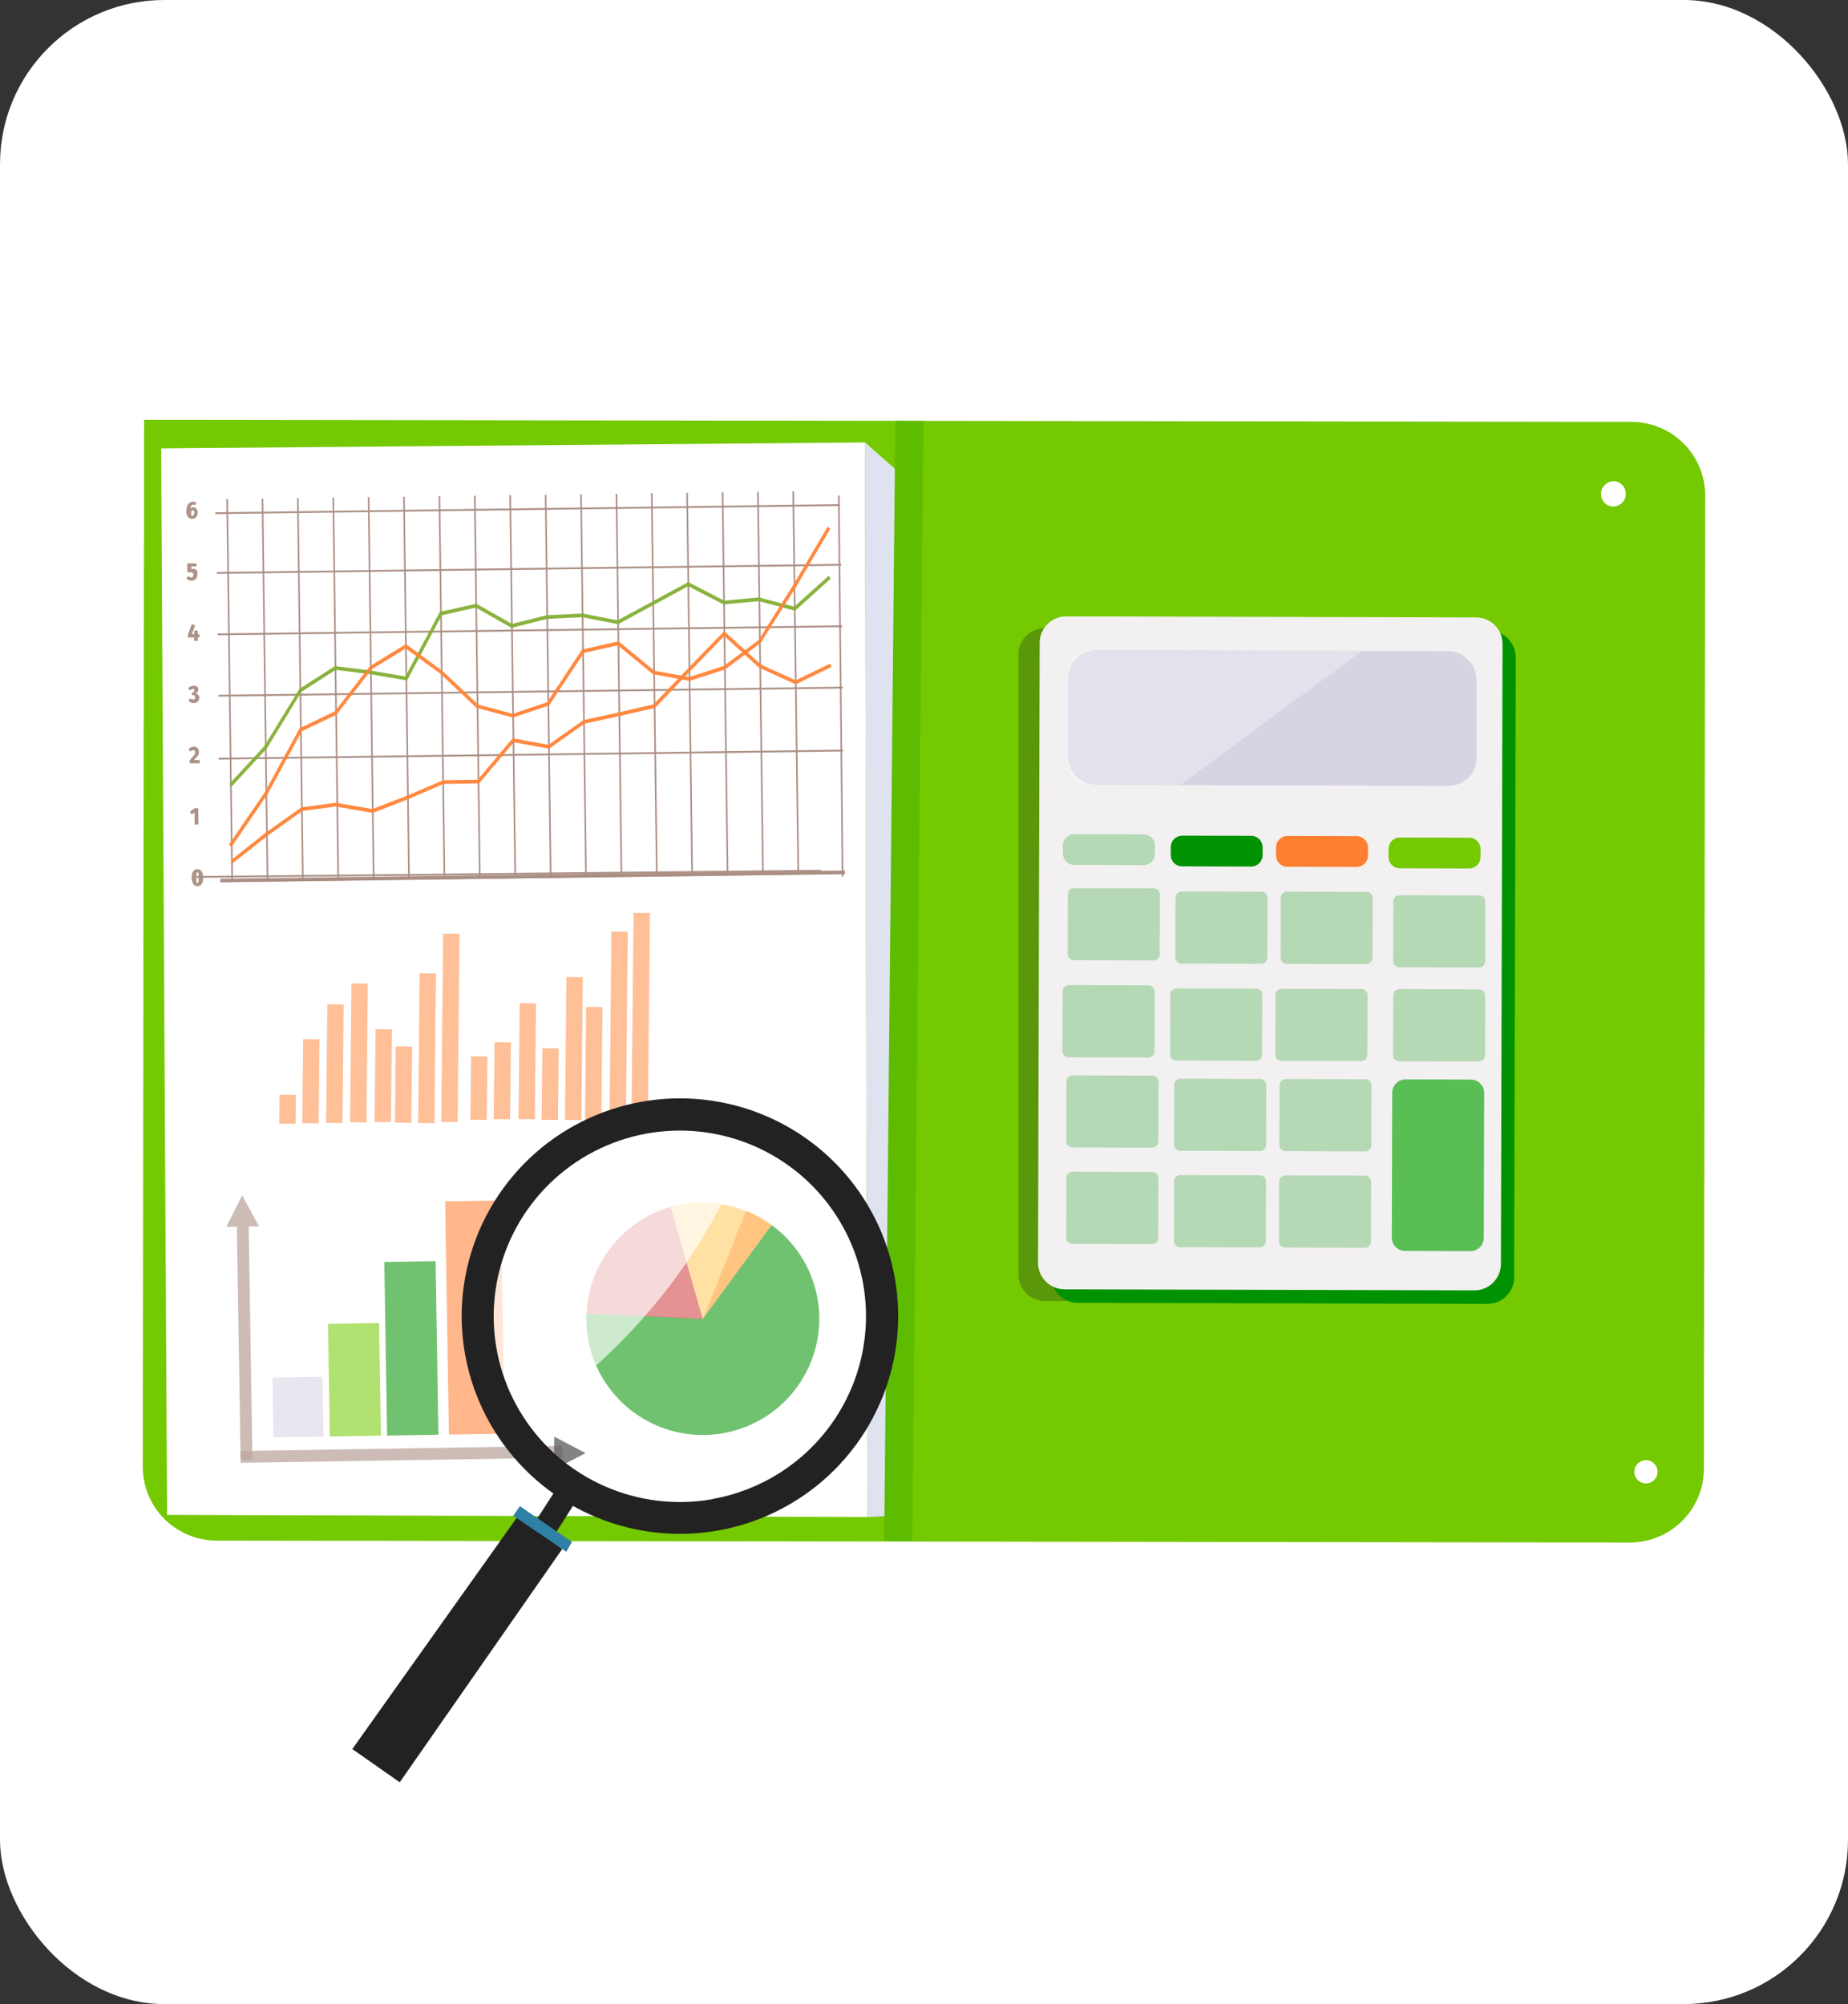 <svg width="225" height="244" viewBox="0 0 225 244" fill="none" xmlns="http://www.w3.org/2000/svg">
<rect x="0" y="0" width="225" height="244" fill="#333333" stroke="none"/>
<rect width="225" height="244" rx="20" fill="white"/>
<g clip-path="url(#clip0_761_28366)">
<path d="M207.618 60.373C207.621 59.191 207.391 58.02 206.939 56.927C206.488 55.834 205.825 54.84 204.989 54.004C204.152 53.166 203.158 52.502 202.064 52.049C200.969 51.596 199.796 51.363 198.611 51.363L17.544 51.115L17.382 178.56C17.379 179.742 17.609 180.913 18.06 182.006C18.512 183.099 19.174 184.093 20.011 184.93C20.848 185.767 21.842 186.431 22.936 186.884C24.03 187.337 25.204 187.57 26.389 187.57L198.425 187.806C199.61 187.808 200.784 187.576 201.88 187.125C202.976 186.673 203.971 186.011 204.81 185.175C205.649 184.34 206.314 183.347 206.768 182.255C207.223 181.162 207.456 179.991 207.456 178.808L207.618 60.373Z" fill="#74C900"/>
<path d="M19.621 54.59L20.343 184.443L105.583 184.703L105.322 53.87L19.621 54.59Z" fill="white"/>
<path d="M105.322 53.87L105.584 184.703L108.955 184.542L109.054 57.159L105.322 53.87Z" fill="#DFE3F0"/>
<g opacity="0.96">
<path opacity="0.96" d="M102.843 106.183L26.814 107.176L26.817 107.399L102.846 106.406L102.843 106.183Z" fill="#A6887D"/>
<path opacity="0.96" d="M99.985 105.897L23.95 106.656L23.952 106.879L99.987 106.12L99.985 105.897Z" fill="#A6887D"/>
<path opacity="0.96" d="M102.646 91.269L26.618 92.262L26.621 92.485L102.649 91.492L102.646 91.269Z" fill="#A6887D"/>
<path opacity="0.96" d="M102.623 83.601L26.595 84.594L26.598 84.817L102.626 83.824L102.623 83.601Z" fill="#A6887D"/>
<path opacity="0.96" d="M102.525 76.132L26.497 77.124L26.5 77.348L102.528 76.355L102.525 76.132Z" fill="#A6887D"/>
<path opacity="0.96" d="M102.439 68.65L26.411 69.643L26.414 69.866L102.442 68.873L102.439 68.65Z" fill="#A6887D"/>
<path opacity="0.96" d="M36.363 60.648L36.164 60.65L36.773 107.05L36.972 107.047L36.363 60.648Z" fill="#A6887D"/>
<path opacity="0.96" d="M40.677 60.592L40.478 60.594L41.087 106.994L41.286 106.991L40.677 60.592Z" fill="#A6887D"/>
<path opacity="0.96" d="M44.981 60.535L44.782 60.538L45.391 106.938L45.59 106.935L44.981 60.535Z" fill="#A6887D"/>
<path opacity="0.96" d="M49.285 60.479L49.086 60.482L49.695 106.881L49.894 106.879L49.285 60.479Z" fill="#A6887D"/>
<path opacity="0.96" d="M53.6 60.41L53.401 60.413L54.01 106.812L54.209 106.81L53.6 60.41Z" fill="#A6887D"/>
<path opacity="0.96" d="M57.903 60.354L57.704 60.357L58.313 106.756L58.512 106.754L57.903 60.354Z" fill="#A6887D"/>
<path opacity="0.96" d="M62.219 60.285L62.02 60.288L62.628 106.688L62.827 106.685L62.219 60.285Z" fill="#A6887D"/>
<path opacity="0.96" d="M66.535 60.242L66.336 60.244L66.945 106.644L67.144 106.641L66.535 60.242Z" fill="#A6887D"/>
<path opacity="0.96" d="M70.838 60.173L70.639 60.175L71.248 106.575L71.447 106.573L70.838 60.173Z" fill="#A6887D"/>
<path opacity="0.96" d="M75.153 60.117L74.954 60.119L75.563 106.519L75.762 106.516L75.153 60.117Z" fill="#A6887D"/>
<path opacity="0.96" d="M79.456 60.048L79.257 60.05L79.866 106.45L80.065 106.448L79.456 60.048Z" fill="#A6887D"/>
<path opacity="0.96" d="M83.76 60.004L83.561 60.007L84.169 106.406L84.368 106.404L83.76 60.004Z" fill="#A6887D"/>
<path opacity="0.96" d="M88.075 59.948L87.876 59.95L88.485 106.35L88.684 106.347L88.075 59.948Z" fill="#A6887D"/>
<path opacity="0.96" d="M92.379 59.879L92.18 59.882L92.788 106.281L92.988 106.279L92.379 59.879Z" fill="#A6887D"/>
<path opacity="0.96" d="M96.681 59.823L96.482 59.826L97.091 106.225L97.29 106.223L96.681 59.823Z" fill="#A6887D"/>
<path opacity="0.96" d="M102.223 60.33L102.024 60.332L102.49 106.736L102.689 106.734L102.223 60.33Z" fill="#A6887D"/>
<path opacity="0.96" d="M32.059 60.716L31.86 60.719L32.469 107.119L32.668 107.116L32.059 60.716Z" fill="#A6887D"/>
<path opacity="0.96" d="M27.756 60.773L27.557 60.775L28.166 107.175L28.365 107.172L27.756 60.773Z" fill="#A6887D"/>
<path opacity="0.96" d="M102.255 61.379L26.227 62.372L26.23 62.595L102.258 61.602L102.255 61.379Z" fill="#A6887D"/>
<path opacity="0.96" d="M102.866 105.984L26.838 106.977L26.844 107.424L102.872 106.431L102.866 105.984Z" fill="#A6887D"/>
<path opacity="0.96" d="M96.701 73.864L92.446 72.746L92.421 72.734L88.166 73.131L83.788 70.873L75.204 75.526L70.9 74.695L66.558 74.906L62.328 75.961L57.999 73.504L53.545 74.496L49.353 82.365L45.161 81.645L40.782 81.099L36.453 83.867L32.185 90.829L27.943 95.421L28.23 95.743L32.496 91.114L36.689 84.239L40.869 81.558L45.111 82.092L49.565 82.849L53.794 74.906L57.937 73.975L62.278 76.445L66.608 75.353L70.875 75.142L75.254 75.998L83.788 71.369L88.092 73.59L92.396 73.193L96.8 74.36L101.142 70.451L100.893 70.103L96.701 73.864Z" fill="#80AD2E"/>
<path opacity="0.96" d="M96.552 71.257L92.359 77.934L88.142 81.074L83.925 82.427L79.695 81.682L75.316 78.083L70.85 79.088L66.621 85.492L62.441 86.907L58.223 85.79L53.869 81.682L49.416 78.418L45.037 81.111L40.77 86.609L36.478 88.669L32.248 96.439L27.869 102.83L28.193 103.116L32.584 96.687L36.752 89.029L40.981 87.006L45.261 81.484L49.403 78.952L53.633 82.042L57.999 86.175L62.453 87.366L66.857 85.889L71.087 79.498L75.217 78.567L79.496 82.079L83.95 82.898L88.291 81.496L92.608 78.282L96.888 71.518L101.105 64.369L100.769 64.121L96.552 71.257Z" fill="#FF7F30"/>
<path opacity="0.96" d="M96.875 82.836L92.645 80.913L88.167 76.842L83.788 81.359L79.57 85.753L75.341 86.733L71.037 87.677L66.769 90.68L62.415 89.886L58.161 94.937L53.931 94.999L49.54 96.885L45.347 98.499L40.869 97.742L36.714 98.288L32.36 101.366L28.093 104.754L28.317 105.114L32.584 101.75L36.813 98.734L40.869 98.201L45.385 98.97L49.677 97.307L53.981 95.446L58.335 95.384L62.565 90.37L66.856 91.152L71.161 88.111L75.415 87.18L79.769 86.175L84.061 81.695L88.179 77.438L92.409 81.285L96.875 83.32L101.241 81.198L101.08 80.789L96.875 82.836Z" fill="#FF7F30"/>
<path opacity="0.96" d="M24.547 106.082C24.488 106 24.411 105.933 24.321 105.887C24.231 105.841 24.132 105.817 24.031 105.817C23.93 105.817 23.83 105.841 23.741 105.887C23.651 105.933 23.573 106 23.515 106.082C23.379 106.319 23.318 106.591 23.34 106.864C23.337 107.132 23.401 107.396 23.527 107.633C23.585 107.717 23.664 107.784 23.755 107.83C23.846 107.875 23.948 107.897 24.049 107.894C24.152 107.895 24.254 107.871 24.345 107.823C24.436 107.775 24.514 107.706 24.572 107.621C24.695 107.379 24.75 107.109 24.734 106.839C24.749 106.574 24.684 106.31 24.547 106.082ZM24.174 107.472C24.154 107.481 24.133 107.485 24.112 107.485C24.09 107.485 24.069 107.481 24.049 107.472C24.006 107.489 23.957 107.489 23.913 107.472C23.9 107.402 23.9 107.331 23.913 107.261C23.904 107.129 23.904 106.996 23.913 106.864C23.905 106.731 23.905 106.599 23.913 106.466C23.9 106.397 23.9 106.325 23.913 106.255C23.934 106.246 23.958 106.242 23.981 106.242C24.005 106.242 24.028 106.246 24.049 106.255C24.09 106.24 24.134 106.24 24.174 106.255C24.188 106.321 24.188 106.389 24.174 106.454C24.185 106.59 24.185 106.727 24.174 106.864C24.183 106.996 24.183 107.129 24.174 107.261C24.172 107.335 24.151 107.408 24.112 107.472H24.174Z" fill="#A6887D"/>
<path opacity="0.96" d="M23.726 98.399L23.116 98.821L23.328 99.169L23.689 98.908L23.713 100.398L24.161 100.385L24.136 98.399H23.726Z" fill="#A6887D"/>
<path opacity="0.96" d="M23.614 92.542C23.759 92.396 23.896 92.243 24.025 92.083C24.109 91.99 24.173 91.879 24.211 91.76C24.23 91.666 24.23 91.569 24.211 91.475C24.213 91.374 24.187 91.275 24.137 91.189C24.085 91.098 24.007 91.024 23.913 90.978C23.809 90.926 23.693 90.9 23.577 90.904C23.45 90.903 23.325 90.937 23.216 91.003C23.102 91.067 23.007 91.162 22.942 91.276L23.216 91.512C23.256 91.45 23.307 91.395 23.366 91.35C23.419 91.338 23.474 91.338 23.527 91.35C23.575 91.332 23.628 91.332 23.677 91.35C23.719 91.398 23.741 91.46 23.739 91.524C23.755 91.602 23.755 91.682 23.739 91.76C23.677 91.865 23.607 91.965 23.527 92.058L23.079 92.579V92.927H24.323V92.529L23.614 92.542Z" fill="#A6887D"/>
<path opacity="0.96" d="M24.099 84.574C24.062 84.531 24.016 84.495 23.965 84.47C23.914 84.444 23.858 84.429 23.801 84.425C23.903 84.392 23.993 84.332 24.062 84.251C24.124 84.16 24.155 84.051 24.149 83.941C24.149 83.853 24.123 83.766 24.075 83.693C24.023 83.612 23.949 83.548 23.863 83.507C23.752 83.484 23.638 83.484 23.527 83.507C23.408 83.509 23.291 83.537 23.184 83.588C23.077 83.64 22.982 83.713 22.905 83.805L23.142 84.065C23.181 84.013 23.232 83.971 23.29 83.941C23.348 83.911 23.412 83.894 23.477 83.891C23.53 83.877 23.586 83.877 23.639 83.891C23.661 83.943 23.661 84.001 23.639 84.053C23.658 84.105 23.658 84.162 23.639 84.214C23.593 84.261 23.531 84.287 23.465 84.288H23.366V84.636H23.515C23.59 84.634 23.664 84.656 23.726 84.698C23.75 84.762 23.75 84.833 23.726 84.897C23.753 84.96 23.753 85.032 23.726 85.095C23.672 85.135 23.607 85.157 23.54 85.157H23.353C23.289 85.121 23.23 85.075 23.179 85.021L22.942 85.281C23.013 85.383 23.108 85.465 23.219 85.519C23.33 85.573 23.453 85.599 23.577 85.592C23.71 85.591 23.842 85.561 23.963 85.505C24.058 85.45 24.139 85.374 24.199 85.281C24.248 85.185 24.274 85.079 24.274 84.971C24.281 84.896 24.269 84.819 24.238 84.75C24.208 84.68 24.16 84.62 24.099 84.574Z" fill="#A6887D"/>
<path opacity="0.96" d="M24.273 77.215H24.087L24.074 76.768H23.676L23.626 77.227H23.353L23.763 76.135L23.353 75.973L22.88 77.276V77.624L23.626 77.612L23.639 78.021H24.099L24.087 77.612L24.286 77.599L24.273 77.215Z" fill="#A6887D"/>
<path opacity="0.96" d="M24 69.545C23.966 69.451 23.9 69.371 23.813 69.321C23.735 69.271 23.644 69.245 23.552 69.247C23.459 69.248 23.369 69.274 23.291 69.321V68.949H23.925V68.589H22.805V69.681H23.116H23.216H23.315C23.465 69.681 23.539 69.781 23.552 69.992C23.555 70.076 23.529 70.16 23.477 70.227C23.454 70.257 23.424 70.281 23.389 70.296C23.354 70.312 23.316 70.318 23.278 70.314C23.211 70.312 23.146 70.294 23.088 70.261C23.029 70.229 22.979 70.183 22.942 70.128L22.693 70.401C22.761 70.498 22.853 70.577 22.959 70.629C23.066 70.681 23.184 70.705 23.303 70.699C23.437 70.704 23.57 70.674 23.689 70.612C23.798 70.555 23.886 70.463 23.937 70.351C23.998 70.237 24.028 70.109 24.024 69.979C24.056 69.835 24.048 69.684 24 69.545Z" fill="#A6887D"/>
<path opacity="0.96" d="M24 62.061C23.959 61.971 23.894 61.894 23.813 61.838C23.731 61.787 23.636 61.761 23.54 61.763C23.472 61.765 23.405 61.78 23.343 61.808C23.281 61.835 23.225 61.875 23.179 61.925C23.184 61.797 23.223 61.673 23.291 61.565C23.313 61.528 23.344 61.498 23.381 61.476C23.418 61.455 23.459 61.442 23.502 61.441C23.587 61.44 23.669 61.466 23.739 61.515L23.913 61.205C23.791 61.114 23.641 61.07 23.49 61.081C23.337 61.078 23.189 61.126 23.067 61.217C22.939 61.327 22.84 61.468 22.781 61.627C22.718 61.819 22.688 62.02 22.694 62.222C22.678 62.468 22.744 62.712 22.88 62.917C22.938 63.003 23.019 63.072 23.113 63.115C23.207 63.159 23.312 63.177 23.415 63.166C23.538 63.167 23.66 63.132 23.764 63.066C23.864 62.996 23.945 62.903 24 62.793C24.051 62.676 24.076 62.549 24.075 62.421C24.071 62.297 24.046 62.176 24 62.061ZM23.552 62.706C23.541 62.737 23.521 62.763 23.494 62.781C23.467 62.799 23.435 62.807 23.403 62.806C23.379 62.804 23.355 62.798 23.334 62.788C23.313 62.777 23.294 62.762 23.278 62.744C23.263 62.687 23.263 62.627 23.278 62.57C23.27 62.462 23.27 62.355 23.278 62.247C23.301 62.205 23.336 62.171 23.378 62.148H23.49C23.564 62.148 23.614 62.148 23.639 62.21C23.663 62.291 23.663 62.377 23.639 62.458C23.63 62.547 23.6 62.632 23.552 62.706Z" fill="#A6887D"/>
</g>
<g opacity="0.75">
<path opacity="0.75" d="M93.939 149.135L85.579 160.54L71.41 159.895C71.379 160.391 71.379 160.888 71.41 161.384C71.549 163.765 72.288 166.072 73.56 168.091C74.832 170.111 76.594 171.776 78.684 172.934C80.775 174.091 83.124 174.703 85.514 174.712C87.905 174.721 90.259 174.127 92.358 172.986C94.456 171.844 96.232 170.191 97.519 168.182C98.806 166.172 99.563 163.87 99.719 161.491C99.876 159.111 99.427 156.73 98.414 154.57C97.402 152.41 95.858 150.54 93.927 149.135H93.939Z" fill="#009200"/>
<path opacity="0.75" d="M71.41 159.944L85.58 160.59L81.648 146.938C78.791 147.762 76.265 149.461 74.428 151.795C72.591 154.129 71.535 156.979 71.41 159.944Z" fill="#D03E3E"/>
<path opacity="0.75" d="M84.721 146.417C83.689 146.48 82.667 146.655 81.673 146.938L85.579 160.59L90.791 147.447C88.87 146.655 86.796 146.303 84.721 146.417Z" fill="#FFCA5B"/>
<path opacity="0.75" d="M81.648 146.95L85.58 160.602L81.673 146.95H81.648Z" fill="#DF283D"/>
<path opacity="0.75" d="M85.579 160.54L93.939 149.135C93.003 148.453 91.988 147.886 90.916 147.447L85.579 160.54Z" fill="#FF951E"/>
<path opacity="0.75" d="M85.579 160.54L90.916 147.447H90.791L85.579 160.54Z" fill="#FF951E"/>
</g>
<g opacity="0.75">
<path opacity="0.75" d="M30.279 149.319L28.836 149.342L29.294 177.771L30.736 177.748L30.279 149.319Z" fill="#A6887D"/>
<path opacity="0.75" d="M68.49 176.035L29.296 176.663L29.319 178.103L68.513 177.475L68.49 176.035Z" fill="#A6887D"/>
<path opacity="0.75" d="M27.546 149.37L31.539 149.308L29.487 145.523L27.546 149.37Z" fill="#A6887D"/>
<path opacity="0.75" d="M67.454 178.895L71.298 176.922L67.479 174.912L67.454 178.895Z" fill="#222222"/>
</g>
<g opacity="0.75">
<path opacity="0.75" d="M39.269 167.63L33.174 167.728L33.291 175L39.386 174.902L39.269 167.63Z" fill="#D8D3E3"/>
<path opacity="0.75" d="M46.154 161.079L39.935 161.178L40.155 174.89L46.375 174.791L46.154 161.079Z" fill="#74C900"/>
<path opacity="0.75" d="M53.035 153.547L46.791 153.647L47.131 174.78L53.375 174.68L53.035 153.547Z" fill="#009200"/>
<path opacity="0.75" d="M60.977 146.159L54.198 146.268L54.655 174.66L61.434 174.552L60.977 146.159Z" fill="#FF7F30"/>
</g>
<g opacity="0.71">
<path opacity="0.71" d="M57.354 128.609L57.276 136.328L59.267 136.348L59.344 128.629L57.354 128.609Z" fill="#FF7F30"/>
<path opacity="0.71" d="M60.208 126.899L60.114 136.269L62.105 136.289L62.198 126.919L60.208 126.899Z" fill="#FF7F30"/>
<path opacity="0.71" d="M63.272 122.147L63.131 136.258L65.121 136.277L65.262 122.167L63.272 122.147Z" fill="#FF7F30"/>
<path opacity="0.71" d="M66.034 127.623L65.947 136.335L67.938 136.355L68.025 127.643L66.034 127.623Z" fill="#FF7F30"/>
<path opacity="0.71" d="M68.968 118.955L68.794 136.366L70.784 136.386L70.958 118.975L68.968 118.955Z" fill="#FF7F30"/>
<path opacity="0.71" d="M71.362 122.598L71.225 136.422L73.215 136.442L73.353 122.617L71.362 122.598Z" fill="#FF7F30"/>
<path opacity="0.71" d="M74.444 113.417L74.214 136.389L76.204 136.409L76.434 113.437L74.444 113.417Z" fill="#FF7F30"/>
<path opacity="0.71" d="M77.138 111.137L76.884 136.602L78.874 136.622L79.128 111.156L77.138 111.137Z" fill="#FF7F30"/>
</g>
<g opacity="0.71">
<path opacity="0.71" d="M34.029 133.286L33.994 136.799L35.984 136.818L36.02 133.306L34.029 133.286Z" fill="#FF7F30"/>
<path opacity="0.71" d="M36.908 126.515L36.806 136.754L38.796 136.774L38.899 126.535L36.908 126.515Z" fill="#FF7F30"/>
<path opacity="0.71" d="M39.852 122.273L39.708 136.719L41.698 136.738L41.842 122.293L39.852 122.273Z" fill="#FF7F30"/>
<path opacity="0.71" d="M42.791 119.741L42.623 136.631L44.613 136.651L44.782 119.761L42.791 119.741Z" fill="#FF7F30"/>
<path opacity="0.71" d="M45.723 125.305L45.609 136.598L47.6 136.618L47.713 125.324L45.723 125.305Z" fill="#FF7F30"/>
<path opacity="0.71" d="M48.181 127.4L48.089 136.682L50.079 136.702L50.172 127.419L48.181 127.4Z" fill="#FF7F30"/>
<path opacity="0.71" d="M51.091 118.507L50.909 136.725L52.9 136.745L53.081 118.527L51.091 118.507Z" fill="#FF7F30"/>
<path opacity="0.71" d="M53.954 113.667L53.726 136.589L55.716 136.608L55.944 113.687L53.954 113.667Z" fill="#FF7F30"/>
</g>
<path d="M109.01 51.233L107.65 187.607L111.071 187.641L112.431 51.267L109.01 51.233Z" fill="#5EBC00"/>
<path d="M196.733 58.611C196.339 58.546 195.936 58.634 195.605 58.858C195.275 59.081 195.044 59.423 194.959 59.812C194.875 60.201 194.943 60.608 195.15 60.948C195.358 61.288 195.688 61.535 196.073 61.639C196.277 61.68 196.487 61.681 196.69 61.641C196.894 61.601 197.088 61.521 197.261 61.405C197.433 61.29 197.581 61.141 197.695 60.968C197.81 60.795 197.888 60.601 197.927 60.398C197.998 60.004 197.913 59.598 197.69 59.265C197.468 58.932 197.125 58.697 196.733 58.611Z" fill="white"/>
<path d="M200.813 177.84C200.626 177.784 200.43 177.767 200.236 177.79C200.042 177.813 199.855 177.876 199.686 177.974C199.518 178.073 199.372 178.205 199.257 178.363C199.142 178.52 199.061 178.7 199.019 178.89C198.977 179.08 198.974 179.277 199.012 179.468C199.05 179.659 199.127 179.841 199.238 180.001C199.349 180.161 199.493 180.296 199.659 180.399C199.825 180.501 200.01 180.568 200.204 180.596C200.558 180.646 200.918 180.561 201.211 180.358C201.505 180.154 201.711 179.848 201.788 179.5C201.865 179.152 201.808 178.787 201.627 178.479C201.446 178.172 201.156 177.943 200.813 177.84Z" fill="white"/>
<path opacity="0.3" d="M123.995 79.697V155.179C123.995 156.961 125.443 158.405 127.23 158.405H177.115C178.901 158.405 180.349 156.961 180.349 155.179V79.697C180.349 77.915 178.901 76.47 177.115 76.47H127.23C125.443 76.47 123.995 77.915 123.995 79.697Z" fill="#222222"/>
<path d="M128.194 79.901L127.996 155.383C127.991 157.165 129.435 158.613 131.222 158.618L181.107 158.748C182.893 158.753 184.345 157.312 184.35 155.53L184.548 80.048C184.553 78.266 183.108 76.818 181.322 76.813L131.437 76.683C129.65 76.678 128.199 78.119 128.194 79.901Z" fill="#009200"/>
<path d="M126.584 78.259L126.386 153.74C126.382 155.522 127.826 156.971 129.612 156.975L179.498 157.106C181.284 157.11 182.736 155.67 182.74 153.887L182.939 78.406C182.943 76.624 181.499 75.175 179.713 75.171L129.827 75.04C128.041 75.036 126.589 76.477 126.584 78.259Z" fill="#F2F0F1"/>
<path opacity="0.25" d="M155.747 143.854L155.728 151.139C155.726 151.55 156.06 151.884 156.472 151.885L166.175 151.911C166.588 151.912 166.923 151.579 166.924 151.168L166.943 143.883C166.944 143.472 166.611 143.138 166.198 143.137L156.495 143.111C156.083 143.11 155.748 143.443 155.747 143.854Z" fill="#009200"/>
<path opacity="0.82" d="M169.506 133.042L169.459 150.678C169.457 151.575 170.185 152.305 171.085 152.307L179.022 152.328C179.922 152.331 180.653 151.605 180.656 150.707L180.702 133.071C180.704 132.173 179.976 131.443 179.076 131.441L171.14 131.42C170.24 131.418 169.508 132.144 169.506 133.042Z" fill="#37B333"/>
<path opacity="0.25" d="M142.95 143.816L142.931 151.102C142.93 151.513 143.263 151.847 143.675 151.848L153.378 151.873C153.791 151.875 154.126 151.542 154.127 151.131L154.146 143.846C154.147 143.434 153.814 143.1 153.401 143.099L143.698 143.074C143.286 143.073 142.951 143.405 142.95 143.816Z" fill="#009200"/>
<path opacity="0.25" d="M129.84 143.406L129.821 150.691C129.82 151.102 130.153 151.436 130.566 151.437L140.269 151.463C140.681 151.464 141.016 151.131 141.017 150.72L141.037 143.435C141.038 143.024 140.704 142.69 140.292 142.689L130.589 142.663C130.177 142.662 129.841 142.995 129.84 143.406Z" fill="#009200"/>
<path opacity="0.25" d="M130.015 108.876L129.996 116.161C129.995 116.572 130.328 116.906 130.741 116.907L140.444 116.933C140.856 116.934 141.191 116.601 141.192 116.19L141.211 108.905C141.212 108.494 140.879 108.159 140.467 108.158L130.764 108.133C130.351 108.132 130.016 108.464 130.015 108.876Z" fill="#009200"/>
<path opacity="0.25" d="M143.125 109.287L143.105 116.572C143.104 116.983 143.438 117.317 143.85 117.318L153.553 117.343C153.966 117.345 154.301 117.012 154.302 116.601L154.321 109.316C154.322 108.904 153.989 108.57 153.576 108.569L143.873 108.544C143.461 108.543 143.126 108.875 143.125 109.287Z" fill="#009200"/>
<path d="M176.244 79.275L133.475 79.163C132.566 79.163 131.695 79.522 131.051 80.162C130.407 80.801 130.044 81.669 130.041 82.576V92.144C130.039 92.593 130.126 93.037 130.297 93.451C130.467 93.866 130.718 94.243 131.034 94.561C131.351 94.879 131.727 95.132 132.141 95.305C132.556 95.478 133 95.568 133.45 95.57L176.381 95.681C177.279 95.681 178.141 95.326 178.778 94.694C179.415 94.061 179.774 93.202 179.777 92.306V82.812C179.777 81.876 179.405 80.978 178.743 80.315C178.081 79.652 177.182 79.278 176.244 79.275Z" fill="#D8D3E3"/>
<path opacity="0.25" d="M155.934 109.311L155.915 116.596C155.914 117.008 156.247 117.342 156.659 117.343L166.363 117.368C166.775 117.369 167.11 117.037 167.111 116.626L167.13 109.341C167.131 108.929 166.798 108.595 166.386 108.594L156.682 108.569C156.27 108.568 155.935 108.9 155.934 109.311Z" fill="#009200"/>
<path opacity="0.25" d="M169.642 109.734L169.623 117.02C169.622 117.431 169.955 117.765 170.368 117.766L180.071 117.791C180.483 117.793 180.818 117.46 180.819 117.049L180.838 109.764C180.839 109.352 180.506 109.018 180.094 109.017L170.391 108.992C169.978 108.991 169.643 109.323 169.642 109.734Z" fill="#009200"/>
<path opacity="0.25" d="M129.421 102.932L129.419 103.925C129.417 104.686 130.033 105.304 130.796 105.306L139.23 105.328C139.993 105.33 140.613 104.715 140.615 103.954L140.617 102.961C140.619 102.2 140.003 101.582 139.24 101.58L130.806 101.558C130.043 101.556 129.423 102.171 129.421 102.932Z" fill="#009200"/>
<path d="M142.54 104.111L142.542 103.131C142.543 102.762 142.691 102.409 142.953 102.149C143.215 101.889 143.57 101.744 143.939 101.745L152.349 101.767C152.715 101.768 153.066 101.914 153.324 102.173C153.582 102.432 153.727 102.783 153.726 103.148L153.723 104.128C153.723 104.494 153.576 104.844 153.317 105.101C153.057 105.359 152.705 105.503 152.339 105.502L143.917 105.48C143.551 105.479 143.2 105.333 142.942 105.074C142.683 104.815 142.539 104.464 142.54 104.099L142.54 104.111Z" fill="#009200"/>
<path d="M155.365 103.156L155.362 104.149C155.36 104.91 155.977 105.528 156.739 105.53L165.174 105.552C165.936 105.554 166.556 104.939 166.558 104.178L166.561 103.185C166.563 102.425 165.946 101.806 165.184 101.804L156.749 101.782C155.986 101.78 155.367 102.395 155.365 103.156Z" fill="#FF7F30"/>
<path d="M169.06 103.343L169.057 104.336C169.055 105.096 169.672 105.715 170.435 105.717L178.869 105.739C179.632 105.741 180.252 105.126 180.253 104.365L180.256 103.372C180.258 102.611 179.642 101.993 178.879 101.991L170.444 101.969C169.682 101.967 169.062 102.582 169.06 103.343Z" fill="#74C900"/>
<path opacity="0.25" d="M129.379 120.684L129.36 127.969C129.359 128.381 129.693 128.715 130.105 128.716L139.808 128.741C140.22 128.742 140.555 128.41 140.557 127.999L140.576 120.713C140.577 120.302 140.243 119.968 139.831 119.967L130.128 119.942C129.716 119.94 129.381 120.273 129.379 120.684Z" fill="#009200"/>
<path opacity="0.25" d="M142.489 121.095L142.47 128.38C142.469 128.791 142.802 129.126 143.214 129.127L152.918 129.152C153.33 129.153 153.665 128.821 153.666 128.409L153.685 121.124C153.686 120.713 153.353 120.379 152.941 120.378L143.237 120.352C142.825 120.351 142.49 120.684 142.489 121.095Z" fill="#009200"/>
<path opacity="0.25" d="M155.298 121.132L155.279 128.418C155.278 128.829 155.612 129.163 156.024 129.164L165.727 129.189C166.139 129.19 166.474 128.858 166.475 128.447L166.495 121.162C166.496 120.75 166.162 120.416 165.75 120.415L156.047 120.39C155.635 120.389 155.299 120.721 155.298 121.132Z" fill="#009200"/>
<path opacity="0.25" d="M169.629 121.17L169.61 128.455C169.609 128.866 169.943 129.2 170.355 129.201L180.058 129.227C180.47 129.228 180.805 128.895 180.807 128.484L180.826 121.199C180.827 120.788 180.493 120.454 180.081 120.452L170.378 120.427C169.966 120.426 169.631 120.759 169.629 121.17Z" fill="#009200"/>
<path opacity="0.25" d="M129.853 131.672L129.834 138.957C129.833 139.368 130.166 139.703 130.578 139.704L140.282 139.729C140.694 139.73 141.029 139.397 141.03 138.986L141.049 131.701C141.05 131.29 140.717 130.956 140.305 130.955L130.602 130.929C130.189 130.928 129.854 131.261 129.853 131.672Z" fill="#009200"/>
<path opacity="0.25" d="M142.975 132.082L142.956 139.367C142.955 139.779 143.288 140.113 143.701 140.114L153.404 140.139C153.816 140.14 154.151 139.808 154.152 139.397L154.171 132.112C154.172 131.7 153.839 131.366 153.427 131.365L143.724 131.34C143.311 131.339 142.976 131.671 142.975 132.082Z" fill="#009200"/>
<path opacity="0.25" d="M155.785 132.12L155.766 139.405C155.765 139.816 156.098 140.15 156.51 140.151L166.213 140.177C166.626 140.178 166.961 139.845 166.962 139.434L166.981 132.149C166.982 131.738 166.649 131.404 166.236 131.402L156.533 131.377C156.121 131.376 155.786 131.709 155.785 132.12Z" fill="#009200"/>
<path opacity="0.31" d="M130.041 82.067V92.74C129.967 93.419 130.162 94.099 130.586 94.635C131.009 95.171 131.626 95.52 132.305 95.607H143.65L165.794 79.275L132.33 79.188C131.646 79.272 131.022 79.621 130.594 80.159C130.166 80.698 129.967 81.383 130.041 82.067Z" fill="white"/>
<path opacity="0.66" d="M68.598 139.938L58.136 158.703L61.943 174.316C86.711 158.616 91.625 137.084 91.625 137.084L82.344 134.899L68.598 139.938Z" fill="white"/>
<path d="M78.189 134.13C73.013 135.036 68.222 137.454 64.422 141.077C60.623 144.7 57.986 149.366 56.845 154.484C55.704 159.602 56.109 164.943 58.011 169.831C59.913 174.719 63.224 178.935 67.528 181.945C71.831 184.955 76.933 186.625 82.187 186.743C87.442 186.86 92.613 185.421 97.048 182.606C101.482 179.791 104.98 175.728 107.099 170.93C109.219 166.132 109.864 160.814 108.954 155.65C108.352 152.221 107.078 148.944 105.205 146.007C103.333 143.07 100.899 140.529 98.041 138.53C95.184 136.532 91.961 135.115 88.555 134.36C85.148 133.605 81.626 133.526 78.189 134.13ZM86.711 182.532C82.296 183.308 77.749 182.761 73.645 180.96C69.542 179.159 66.066 176.183 63.657 172.411C61.248 168.639 60.016 164.238 60.114 159.767C60.212 155.295 61.638 150.953 64.21 147.29C66.782 143.626 70.385 140.806 74.564 139.186C78.743 137.566 83.31 137.219 87.687 138.188C92.063 139.157 96.054 141.4 99.153 144.632C102.252 147.864 104.321 151.94 105.098 156.345C106.133 162.241 104.782 168.305 101.343 173.209C97.903 178.113 92.655 181.457 86.748 182.507L86.711 182.532Z" fill="#222222"/>
<path d="M65.401 184.902L67.578 186.776L69.88 183.152L67.491 181.663L65.401 184.902Z" fill="#222222"/>
<path d="M42.897 212.95L48.669 216.996L68.449 188.6L63.137 184.48L42.897 212.95Z" fill="#222222"/>
<path d="M62.49 184.542L68.947 188.936L69.631 187.732L63.299 183.375L62.49 184.542Z" fill="#2E80A4"/>
</g>
<defs>
<clipPath id="clip0_761_28366">
<rect width="190.236" height="165.881" fill="white" transform="translate(17.382 51.115)"/>
</clipPath>
</defs>
</svg>
